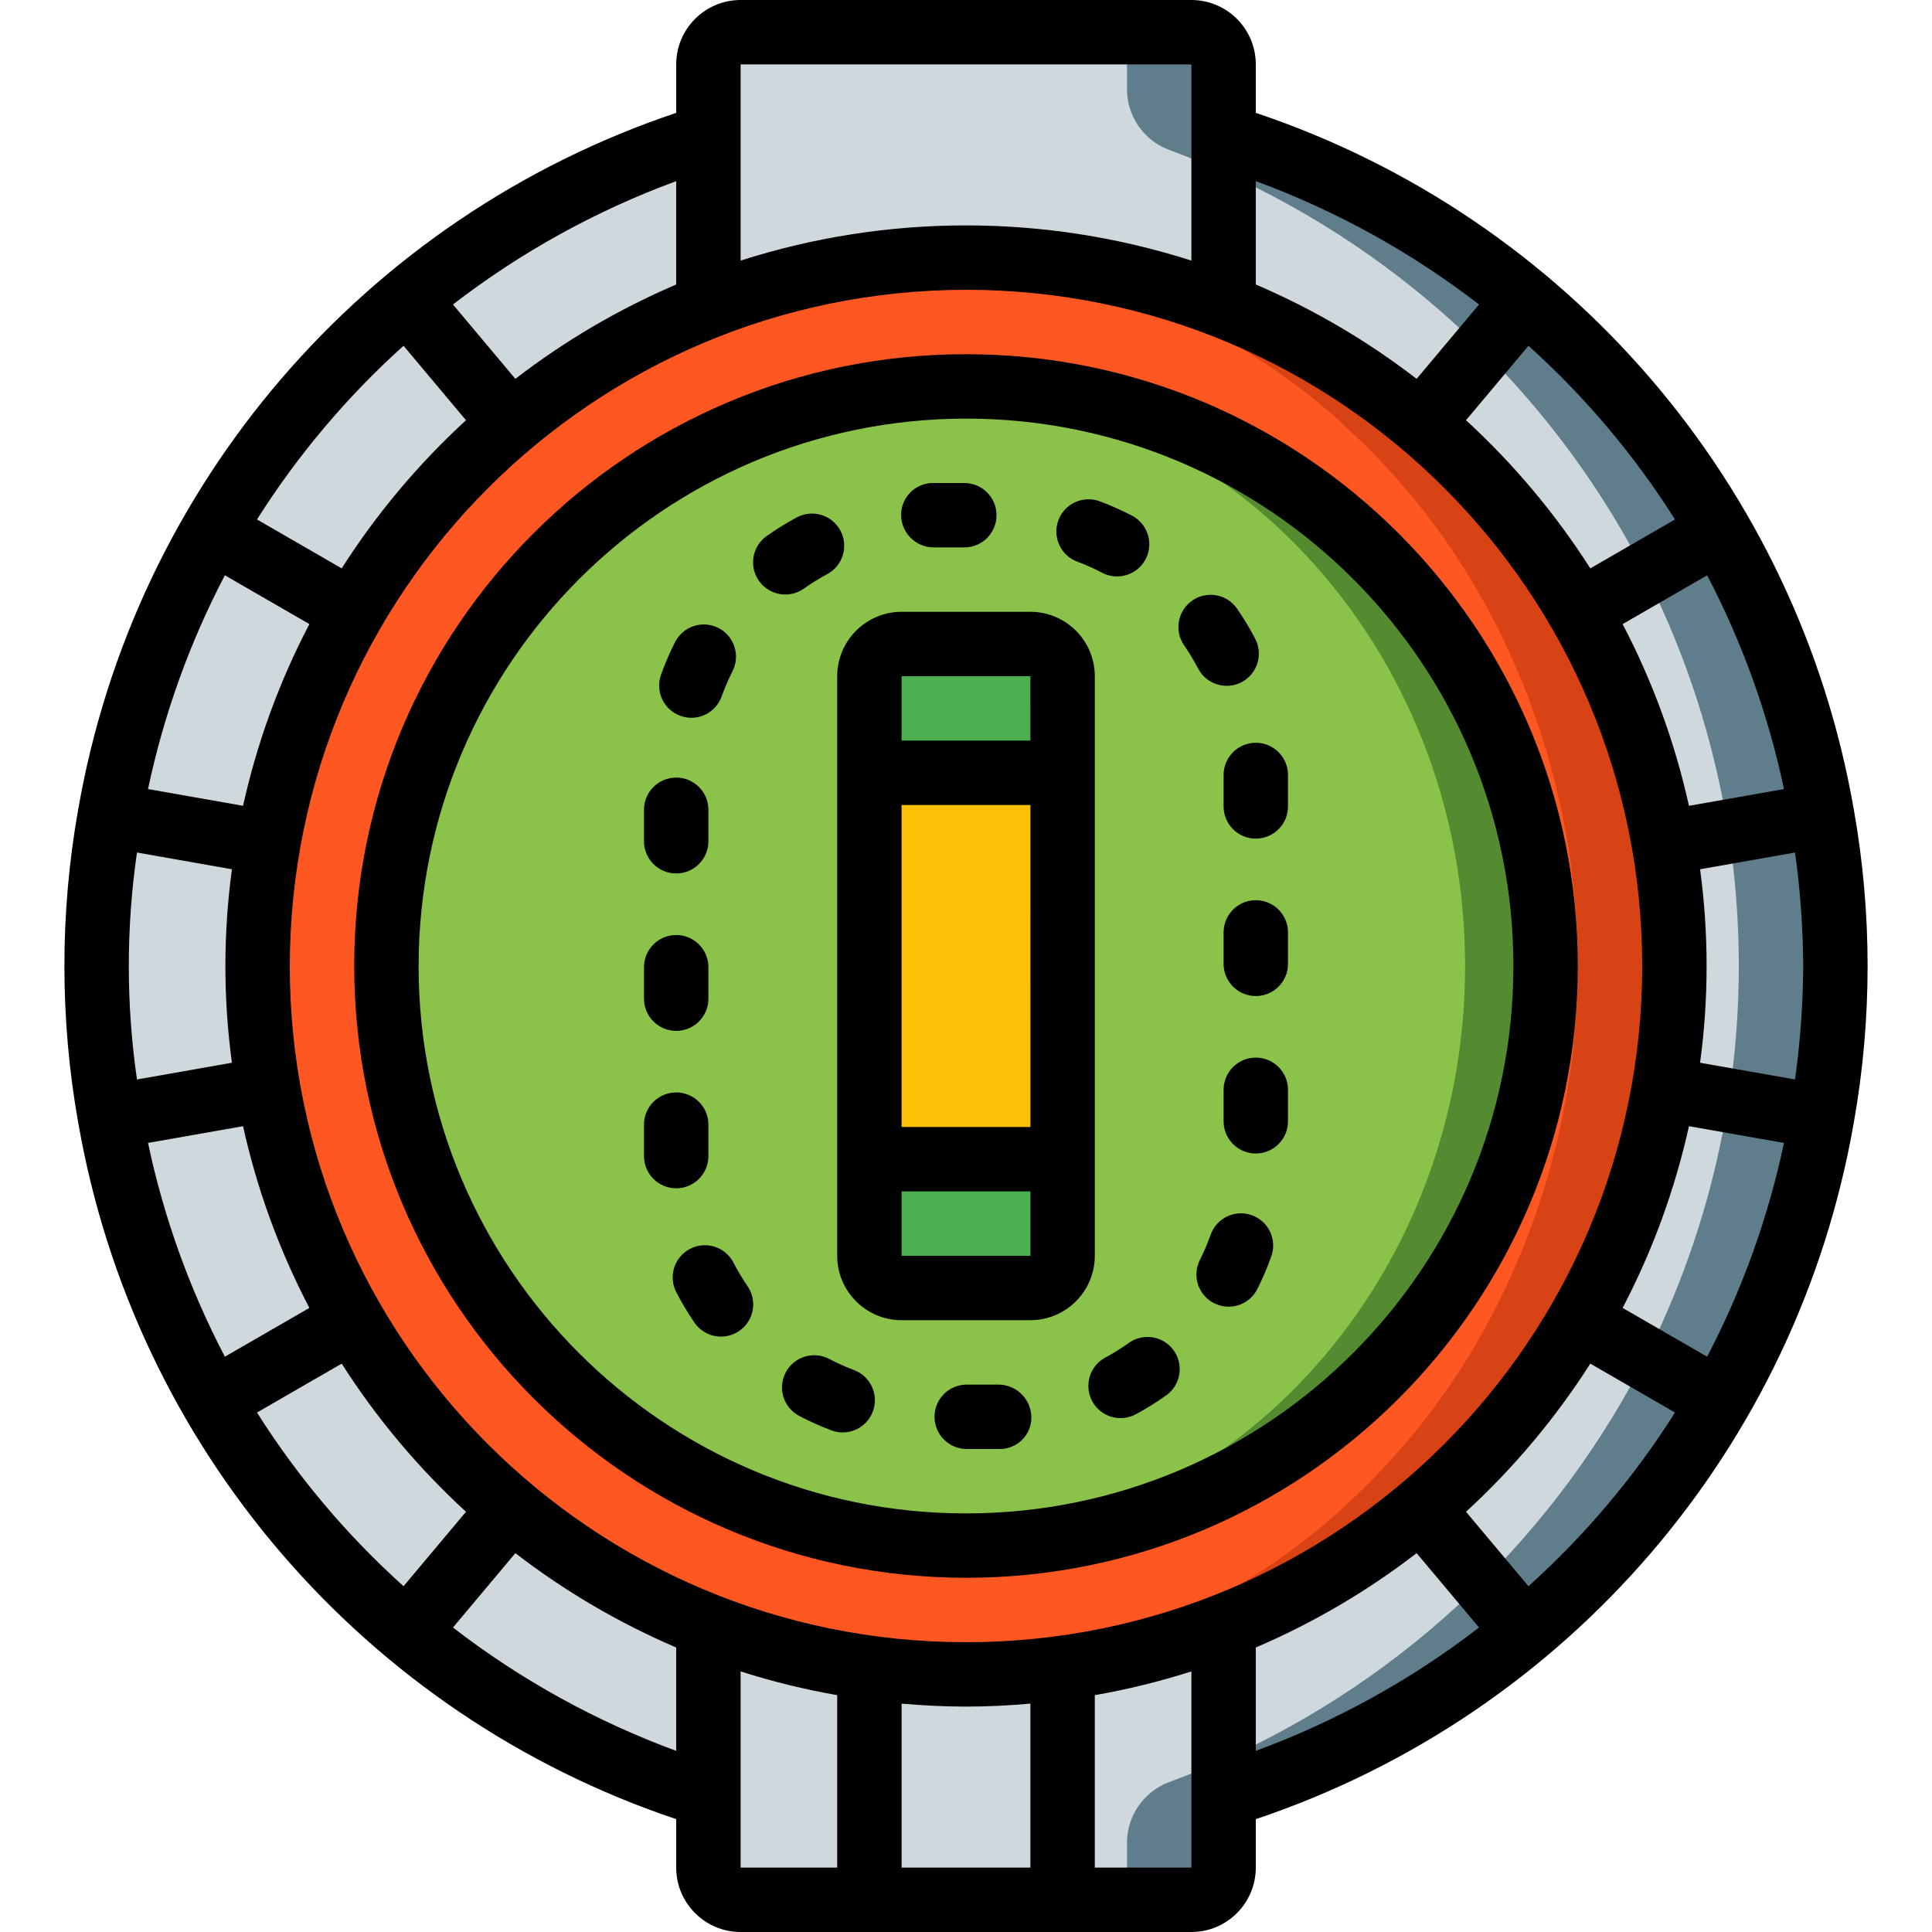 <?xml version="1.0" encoding="iso-8859-1"?>
<!-- Generator: Adobe Illustrator 19.0.0, SVG Export Plug-In . SVG Version: 6.00 Build 0)  -->
<svg version="1.1" id="Capa_1" xmlns="http://www.w3.org/2000/svg" xmlns:xlink="http://www.w3.org/1999/xlink" x="0px" y="0px"
	 viewBox="0 0 512 512" style="enable-background:new 0 0 512 512;" xml:space="preserve">
<g>
	<path style="fill:#CFD8DC;" d="M486.4,256c0.009,40.448-10.646,80.183-30.891,115.2c-29.107,50.129-75.928,87.543-131.243,104.875
		v18.859c-0.014,4.707-3.826,8.519-8.533,8.533H196.267c-4.707-0.014-8.519-3.826-8.533-8.533v-18.859
		C91.437,446.033,25.854,356.874,25.854,256S91.437,65.967,187.734,35.925V17.067c0.014-4.707,3.826-8.519,8.533-8.533h119.467
		c4.707,0.014,8.519,3.826,8.533,8.533v18.859C420.692,65.838,486.41,155.042,486.4,256L486.4,256z"/>
	<path style="fill:#D84315;" d="M443.734,256c0.031,10.932-0.94,21.843-2.901,32.597c-3.716,21.587-11.258,42.336-22.272,61.269
		c-10.915,18.979-25.1,35.879-41.899,49.92v0.085c-69.786,58.552-171.537,58.552-241.323,0v-0.085
		c-16.799-14.041-30.983-30.941-41.899-49.92c-11.04-18.921-18.584-39.675-22.272-61.269c-3.869-21.559-3.869-43.635,0-65.195
		c3.687-21.594,11.232-42.348,22.272-61.269c10.915-18.979,25.1-35.879,41.899-49.92v-0.085c69.786-58.552,171.537-58.552,241.323,0
		v0.085c16.799,14.041,30.983,30.941,41.899,49.92c11.04,18.921,18.585,39.675,22.272,61.269
		C442.794,234.157,443.765,245.068,443.734,256L443.734,256z"/>
	<path style="fill:#FF5722;" d="M418.134,256c-0.034,32.735-8.088,64.964-23.457,93.867c-10.016,18.781-23.227,35.674-39.042,49.92
		v0.085c-14.409,13.028-30.916,23.53-48.822,31.061c-40.691,17.067-86.533,17.067-127.224,0
		c-17.907-7.531-34.413-18.033-48.822-31.061v-0.085c-15.814-14.246-29.026-31.139-39.042-49.92
		C76.355,320.964,68.301,288.735,68.267,256c0.034-32.735,8.088-64.964,23.457-93.867c10.016-18.781,23.227-35.674,39.042-49.92
		v-0.085c14.409-13.028,30.916-23.53,48.822-31.061C220.279,64,266.121,64,306.812,81.067c17.907,7.531,34.413,18.033,48.822,31.061
		v0.085c15.814,14.246,29.026,31.139,39.042,49.92C410.046,191.036,418.099,223.265,418.134,256z"/>
	<path style="fill:#558B30;" d="M256,409.6c-84.831,0-153.6-68.769-153.6-153.6S171.169,102.4,256,102.4S409.6,171.169,409.6,256
		C409.505,340.791,340.792,409.505,256,409.6z"/>
	<path style="fill:#8BC34A;" d="M245.334,409.6C166.52,409.6,102.4,340.696,102.4,256s64.119-153.6,142.933-153.6
		S388.267,171.304,388.267,256S324.147,409.6,245.334,409.6z"/>
	<g>
		<path style="fill:#4CAF50;" d="M281.6,307.2v25.6c-0.014,4.707-3.826,8.519-8.533,8.533h-34.133
			c-4.707-0.014-8.519-3.826-8.533-8.533v-25.6H281.6z"/>
		<path style="fill:#4CAF50;" d="M281.6,179.2v25.6h-51.2v-25.6c0.014-4.707,3.826-8.519,8.533-8.533h34.133
			C277.774,170.681,281.586,174.493,281.6,179.2L281.6,179.2z"/>
	</g>
	<rect x="230.4" y="204.8" style="fill:#FEC108;" width="51.2" height="102.4"/>
	<path style="fill:#607D8B;" d="M486.4,256c0.009,40.448-10.646,80.183-30.891,115.2c-29.107,50.129-75.928,87.543-131.243,104.875
		v18.859c-0.014,4.707-3.826,8.52-8.533,8.533h-25.6c4.707-0.014,8.519-3.826,8.533-8.533v-6.406
		c-0.074-7.159,4.308-13.611,10.991-16.182c50.624-18.71,93.146-54.475,120.252-101.146c41.197-71.275,41.197-159.125,0-230.4
		c-27.106-46.671-69.628-82.437-120.252-101.146c-6.682-2.571-11.065-9.022-10.991-16.182v-6.405
		c-0.014-4.707-3.826-8.519-8.533-8.533h25.6c4.707,0.014,8.52,3.826,8.533,8.533v18.859C420.692,65.838,486.41,155.042,486.4,256
		L486.4,256z"/>
	<g>
		<path d="M20.699,297.366c0.007,0.043-0.011,0.082-0.003,0.126c0.011,0.063,0.051,0.111,0.064,0.173
			c14.97,85.892,75.786,156.683,158.44,184.428v12.84c0.009,9.422,7.645,17.057,17.067,17.067h119.467
			c9.422-0.009,17.057-7.645,17.067-17.067v-12.84c82.654-27.745,143.47-98.536,158.44-184.428c0.012-0.062,0.053-0.11,0.064-0.173
			c0.008-0.043-0.01-0.083-0.003-0.126c4.843-27.365,4.843-55.367,0-82.732c-0.007-0.043,0.011-0.082,0.003-0.126
			c-0.01-0.056-0.048-0.097-0.06-0.152C476.28,128.455,415.462,57.655,332.8,29.907v-12.84C332.791,7.645,325.155,0.009,315.734,0
			H196.267c-9.422,0.009-17.057,7.645-17.067,17.067v12.84C96.539,57.655,35.72,128.455,20.755,214.356
			c-0.011,0.056-0.049,0.096-0.06,0.152c-0.008,0.043,0.01,0.082,0.003,0.126C15.856,241.999,15.856,270.001,20.699,297.366
			L20.699,297.366z M59.592,152.459l22.396,12.93c-7.956,15.209-13.866,31.403-17.578,48.161l-25.182-4.44
			C43.397,189.386,50.248,170.325,59.592,152.459L59.592,152.459z M256,76.8c98.969,0,179.2,80.231,179.2,179.2
			S354.97,435.2,256,435.2S76.8,354.969,76.8,256C76.911,157.077,157.077,76.911,256,76.8z M472.773,209.111l-25.182,4.44
			c-3.712-16.758-9.622-32.952-17.578-48.161l22.396-12.93C461.753,170.325,468.604,189.386,472.773,209.111L472.773,209.111z
			 M477.867,256c-0.049,10.062-0.772,20.109-2.166,30.073l-25.163-4.436c2.305-17.014,2.305-34.26,0-51.274l25.163-4.436
			C477.094,235.891,477.818,245.938,477.867,256L477.867,256z M452.409,359.541l-22.396-12.93
			c7.956-15.209,13.866-31.403,17.578-48.161l25.182,4.44C468.604,322.614,461.752,341.675,452.409,359.541L452.409,359.541z
			 M256,452.267c5.754,0,11.437-0.301,17.067-0.789v43.455h-34.133v-43.455C244.563,451.966,250.246,452.267,256,452.267z
			 M39.227,302.889l25.182-4.44c3.712,16.758,9.622,32.952,17.578,48.161l-22.395,12.93
			C50.248,341.675,43.396,322.614,39.227,302.889L39.227,302.889z M61.462,230.363c-2.305,17.014-2.305,34.26,0,51.274L36.3,286.074
			c-2.888-19.945-2.888-40.202,0-60.147L61.462,230.363z M68.106,374.335l22.445-12.958c9.231,14.461,20.305,27.659,32.943,39.261
			l-16.555,19.726C91.948,406.872,78.881,391.384,68.106,374.335L68.106,374.335z M120.039,431.309L136.58,411.6
			c13.097,10.096,27.417,18.496,42.62,25.003v27.39C157.931,456.174,137.98,445.152,120.039,431.309L120.039,431.309z
			 M196.267,442.942c8.381,2.674,16.934,4.776,25.6,6.292v45.699h-25.6V442.942z M290.134,494.933v-45.699
			c8.666-1.516,17.219-3.619,25.6-6.292v51.992H290.134z M332.8,436.603c15.203-6.506,29.523-14.907,42.62-25.003l16.541,19.709
			c-17.942,13.843-37.892,24.864-59.162,32.683V436.603z M405.061,420.364l-16.555-19.726c12.638-11.602,23.712-24.8,32.943-39.261
			l22.445,12.958C433.119,391.384,420.053,406.872,405.061,420.364L405.061,420.364z M443.894,137.665l-22.445,12.958
			c-9.231-14.461-20.305-27.659-32.943-39.261l16.555-19.726C420.053,105.128,433.119,120.616,443.894,137.665L443.894,137.665z
			 M391.962,80.691L375.421,100.4c-13.097-10.096-27.417-18.496-42.62-25.003v-27.39C354.07,55.826,374.02,66.848,391.962,80.691z
			 M315.734,17.067v51.992c-38.852-12.433-80.615-12.433-119.467,0V17.067H315.734z M179.2,75.397
			c-15.203,6.506-29.523,14.907-42.62,25.003l-16.541-19.709c17.942-13.843,37.892-24.864,59.162-32.683V75.397z M106.939,91.636
			l16.555,19.726c-12.638,11.602-23.712,24.8-32.943,39.261l-22.445-12.958C78.881,120.616,91.948,105.128,106.939,91.636
			L106.939,91.636z"/>
		<path d="M256,418.133c89.544,0,162.133-72.59,162.133-162.133S345.544,93.867,256,93.867S93.867,166.456,93.867,256
			C93.968,345.502,166.499,418.032,256,418.133L256,418.133z M256,110.933c80.118,0,145.067,64.949,145.067,145.067
			S336.118,401.067,256,401.067S110.934,336.118,110.934,256C111.023,175.919,175.919,111.023,256,110.933z"/>
		<path d="M182.884,330.95c-2.011,1.038-3.527,2.832-4.214,4.989c-0.687,2.156-0.489,4.497,0.552,6.507
			c1.434,2.778,3.038,5.466,4.804,8.046c1.719,2.517,4.651,3.926,7.691,3.696c3.04-0.23,5.726-2.065,7.046-4.813
			c1.32-2.748,1.075-5.991-0.645-8.508c-1.371-2.007-2.619-4.096-3.738-6.254c-1.037-2.012-2.831-3.529-4.988-4.217
			C187.235,329.709,184.893,329.908,182.884,330.95L182.884,330.95z"/>
		<path d="M285.438,148.821c2.276,0.851,4.496,1.842,6.65,2.967c2.702,1.413,5.952,1.277,8.526-0.357
			c2.574-1.634,4.082-4.516,3.954-7.563c-0.127-3.046-1.87-5.793-4.572-7.206c-2.779-1.451-5.646-2.729-8.583-3.825
			c-4.404-1.616-9.287,0.628-10.93,5.022C278.84,142.254,281.053,147.151,285.438,148.821L285.438,148.821z"/>
		<path d="M324.267,205.371v8.342c0,4.713,3.821,8.533,8.533,8.533s8.533-3.821,8.533-8.533v-8.342c0-4.713-3.82-8.533-8.533-8.533
			S324.267,200.658,324.267,205.371z"/>
		<path d="M180.329,189.712c0.924,0.337,1.9,0.509,2.883,0.508c3.601-0.002,6.814-2.264,8.029-5.654
			c0.824-2.285,1.787-4.516,2.883-6.683c1.378-2.72,1.201-5.968-0.465-8.522c-1.666-2.554-4.568-4.024-7.613-3.858
			c-3.045,0.166-5.769,1.944-7.148,4.663c-1.417,2.798-2.658,5.681-3.717,8.633c-0.766,2.129-0.654,4.476,0.311,6.523
			C176.46,187.37,178.199,188.949,180.329,189.712L180.329,189.712z"/>
		<path d="M264.534,366.933h-8.346c-4.713,0-8.533,3.821-8.533,8.533c0,4.713,3.821,8.533,8.533,8.533h8.846
			c2.237-0.01,4.376-0.921,5.935-2.526c1.558-1.605,2.405-3.771,2.349-6.007C273.199,370.706,269.296,366.914,264.534,366.933z"/>
		<path d="M208.113,157.55c1.763,0.001,3.483-0.547,4.921-1.567c1.982-1.402,4.048-2.681,6.188-3.829
			c2.687-1.441,4.401-4.206,4.497-7.253c0.096-3.047-1.442-5.914-4.033-7.521c-2.591-1.606-5.843-1.708-8.53-0.267
			c-2.757,1.481-5.42,3.13-7.975,4.937c-3.035,2.147-4.331,6.012-3.204,9.555C201.103,155.147,204.395,157.552,208.113,157.55
			L208.113,157.55z"/>
		<path d="M247.467,145.067h8.092c4.713,0,8.533-3.821,8.533-8.533s-3.82-8.533-8.533-8.533h-8.346
			c-2.25,0.005-4.404,0.91-5.983,2.513c-1.579,1.603-2.451,3.771-2.422,6.02C238.868,141.27,242.73,145.076,247.467,145.067z"/>
		<path d="M317.534,177.208c2.196,4.155,7.339,5.752,11.502,3.572c4.163-2.18,5.78-7.317,3.615-11.488
			c-1.447-2.766-3.06-5.441-4.829-8.013c-2.686-3.844-7.97-4.801-11.833-2.143c-3.863,2.659-4.857,7.936-2.225,11.818
			C315.143,172.962,316.402,175.05,317.534,177.208L317.534,177.208z"/>
		<path d="M332.8,280.275c-4.713,0-8.533,3.82-8.533,8.533v8.346c0,4.713,3.821,8.533,8.533,8.533s8.533-3.82,8.533-8.533v-8.346
			C341.334,284.096,337.513,280.275,332.8,280.275z"/>
		<path d="M226.359,363.1c-2.277-0.863-4.501-1.862-6.658-2.992c-4.171-2.165-9.308-0.549-11.488,3.615
			c-2.18,4.163-0.583,9.306,3.572,11.502c2.769,1.455,5.624,2.738,8.55,3.842c4.405,1.647,9.312-0.58,10.972-4.98
			C232.966,369.687,230.754,364.773,226.359,363.1L226.359,363.1z"/>
		<path d="M332.8,238.558c-4.713,0-8.533,3.82-8.533,8.533v8.342c0,4.713,3.821,8.533,8.533,8.533s8.533-3.82,8.533-8.533v-8.342
			C341.334,242.379,337.513,238.558,332.8,238.558z"/>
		<path d="M292.975,359.738c-2.712,1.433-4.446,4.211-4.543,7.276c-0.097,3.066,1.459,5.947,4.076,7.548
			c2.616,1.601,5.89,1.674,8.576,0.193c2.755-1.49,5.416-3.149,7.967-4.966c2.483-1.768,3.834-4.727,3.544-7.762
			s-2.177-5.684-4.95-6.95c-2.773-1.266-6.011-0.957-8.494,0.812C297.173,357.297,295.111,358.582,292.975,359.738L292.975,359.738z
			"/>
		<path d="M179.2,314.913c4.713,0,8.533-3.82,8.533-8.533v-8.346c0-4.713-3.821-8.533-8.533-8.533c-4.713,0-8.533,3.82-8.533,8.533
			v8.346C170.667,311.092,174.487,314.913,179.2,314.913z"/>
		<path d="M179.2,273.192c4.713,0,8.533-3.82,8.533-8.533v-8.342c0-4.713-3.821-8.533-8.533-8.533c-4.713,0-8.533,3.821-8.533,8.533
			v8.342C170.667,269.371,174.487,273.192,179.2,273.192z"/>
		<path d="M331.729,322.038c-4.441-1.578-9.321,0.743-10.9,5.183c-0.813,2.293-1.768,4.534-2.859,6.708
			c-1.365,2.726-1.172,5.973,0.506,8.517s4.586,4.001,7.629,3.821c3.043-0.181,5.758-1.971,7.124-4.697
			c1.401-2.801,2.631-5.684,3.683-8.633c0.758-2.133,0.638-4.479-0.334-6.524C335.607,324.37,333.862,322.796,331.729,322.038
			L331.729,322.038z"/>
		<path d="M179.2,231.475c4.713,0,8.533-3.82,8.533-8.533v-8.346c0-4.713-3.821-8.533-8.533-8.533c-4.713,0-8.533,3.82-8.533,8.533
			v8.346C170.667,227.655,174.487,231.475,179.2,231.475z"/>
		<path d="M221.867,332.8c0.009,9.422,7.645,17.057,17.067,17.067h34.133c9.422-0.009,17.057-7.645,17.067-17.067V179.2
			c-0.009-9.422-7.645-17.057-17.067-17.067h-34.133c-9.422,0.009-17.057,7.645-17.067,17.067V332.8z M273.077,298.667h-34.143
			v-85.333h34.136L273.077,298.667z M238.934,332.8v-17.067h34.144l0.002,17.067H238.934z M273.067,179.2l0.002,17.067h-34.135
			V179.2H273.067z"/>
	</g>
</g>
<g>
</g>
<g>
</g>
<g>
</g>
<g>
</g>
<g>
</g>
<g>
</g>
<g>
</g>
<g>
</g>
<g>
</g>
<g>
</g>
<g>
</g>
<g>
</g>
<g>
</g>
<g>
</g>
<g>
</g>
</svg>

